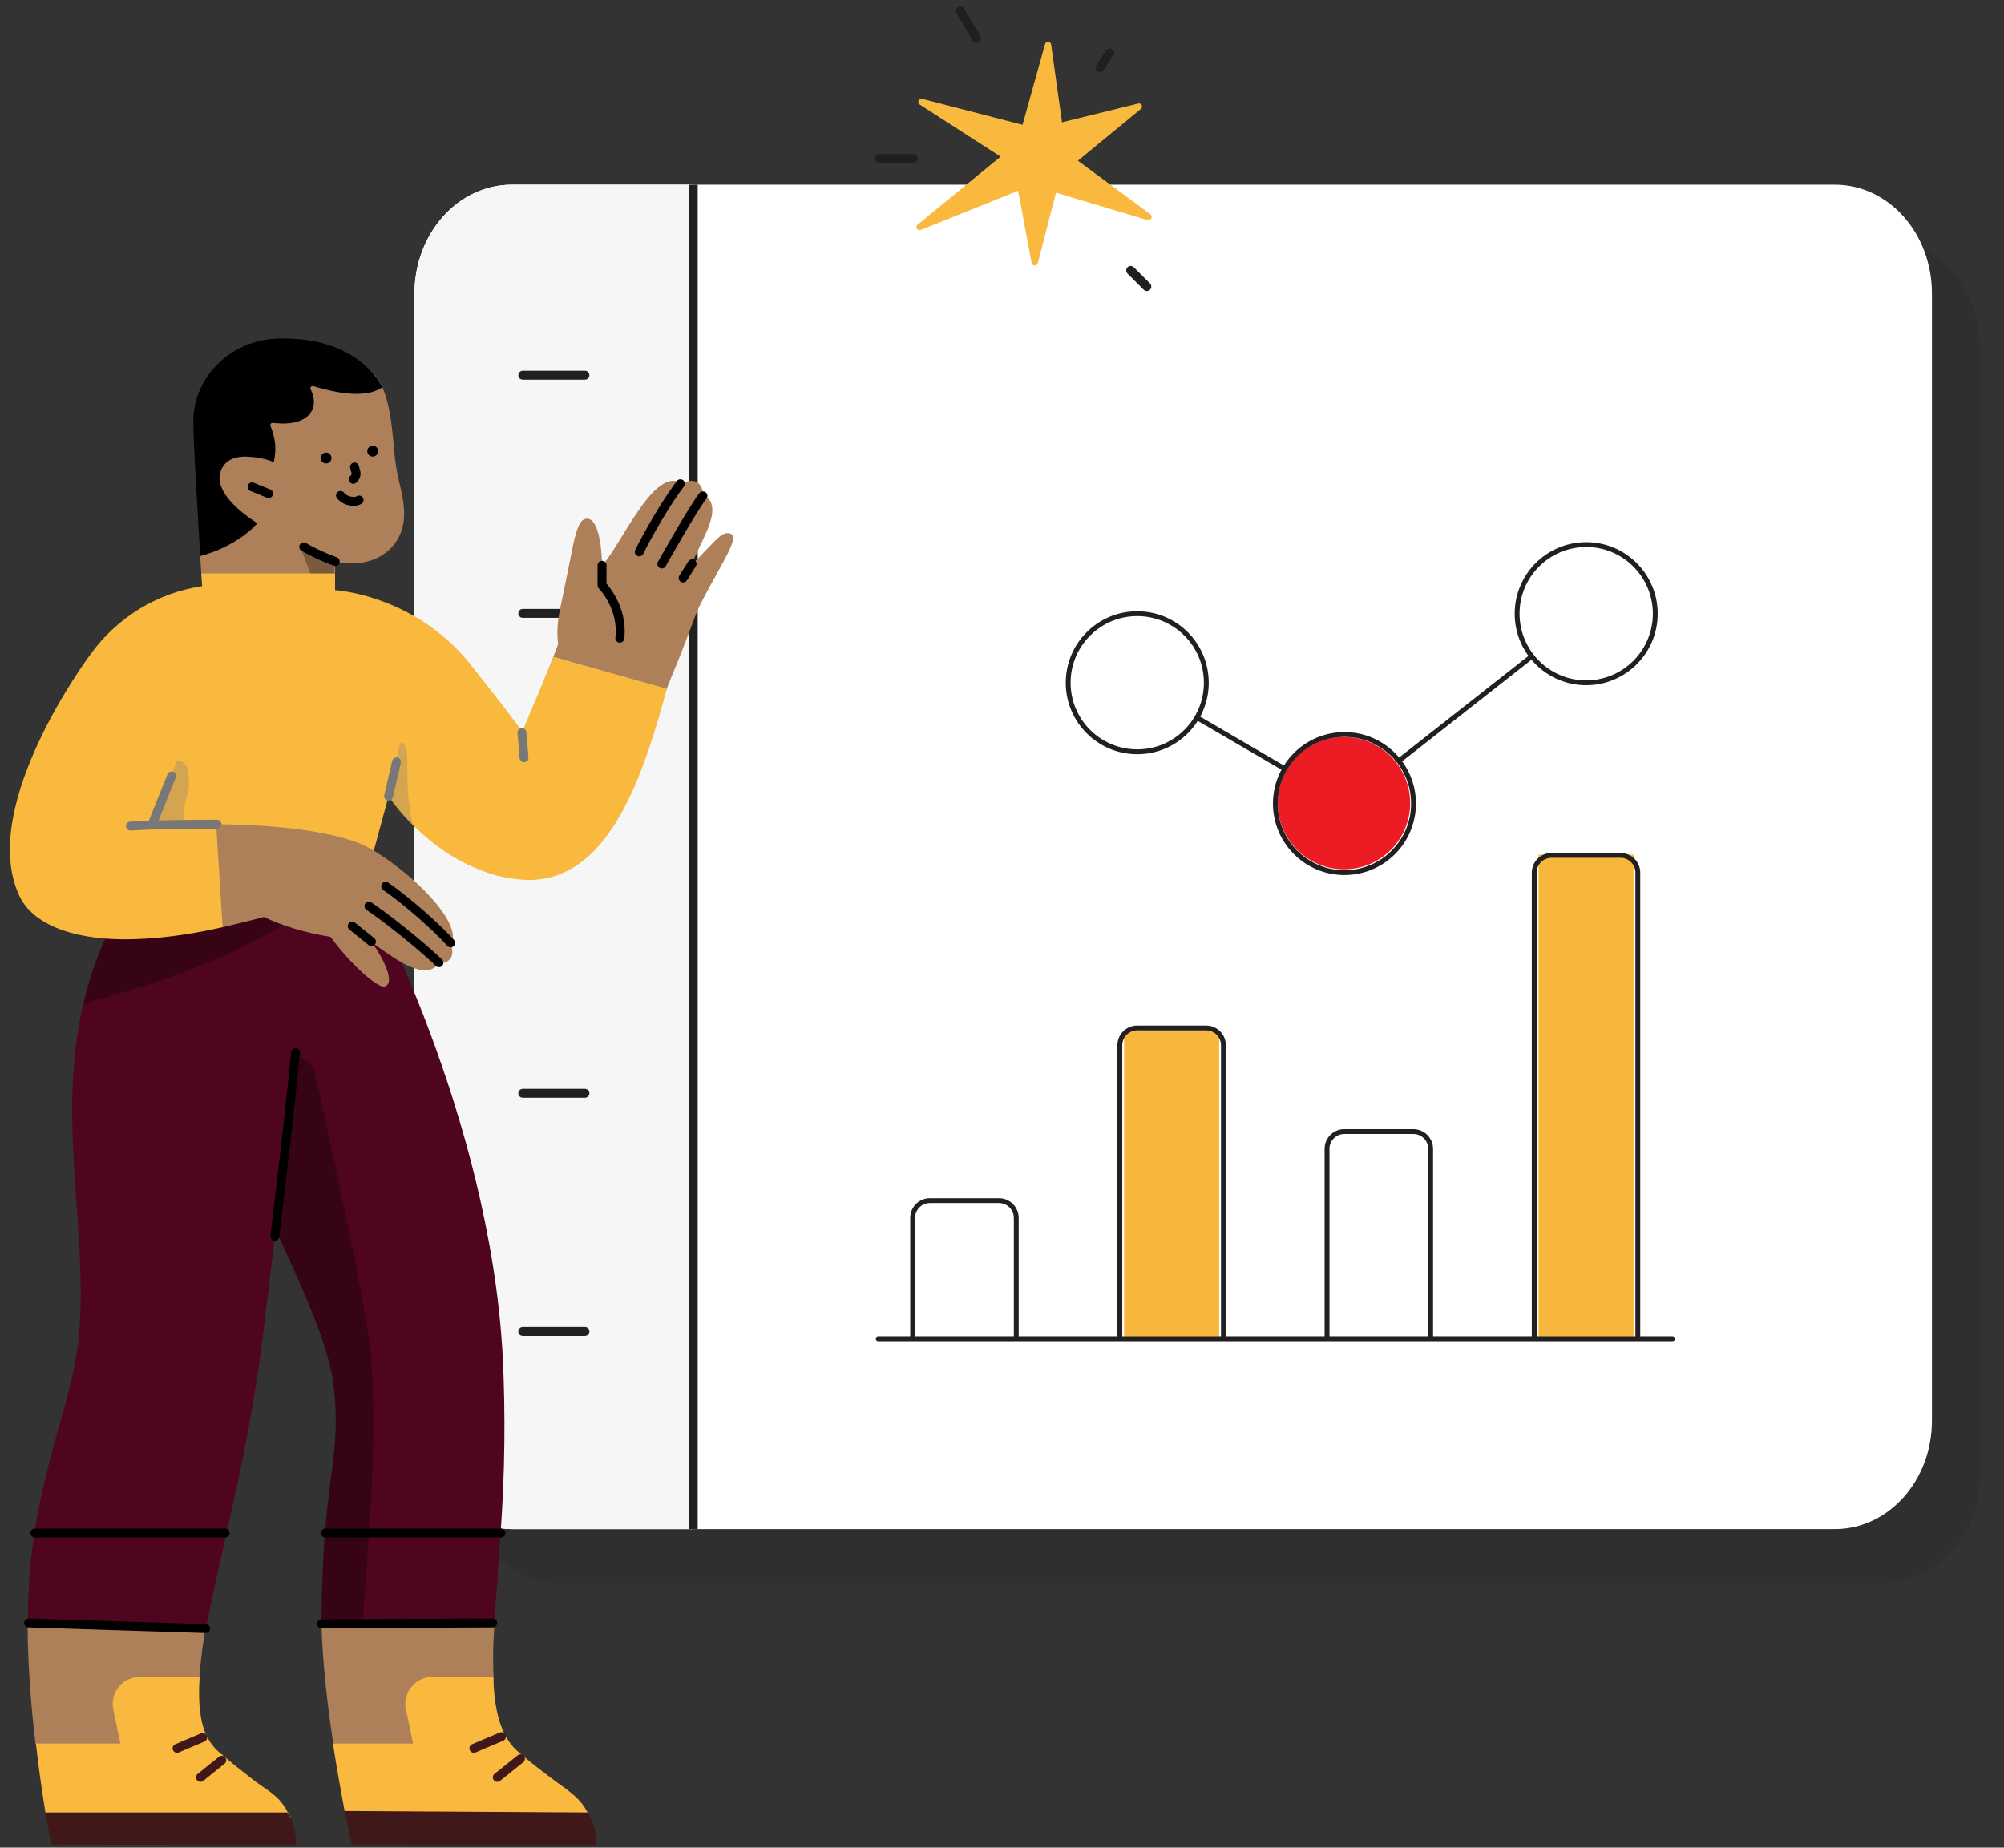 <?xml version="1.0" encoding="UTF-8"?>
<svg id="Layer_1" data-name="Layer 1" xmlns="http://www.w3.org/2000/svg" viewBox="0 0 900 830" height="830" width="900">
  <rect x="0" y="0" width="900" height="830" fill="#333333" stroke="none"/>
  <defs>
    <style>
      .cls-1 {
        fill: #d2d2d2;
      }

      .cls-1, .cls-2 {
        opacity: .2;
      }

      .cls-1, .cls-2, .cls-3, .cls-4 {
        isolation: isolate;
      }

      .cls-1, .cls-2, .cls-3, .cls-4, .cls-5, .cls-6, .cls-7, .cls-8, .cls-9, .cls-10, .cls-11, .cls-12 {
        stroke-width: 0px;
      }

      .cls-2 {
        fill: #221f20;
      }

      .cls-3 {
        fill: #787878;
      }

      .cls-3, .cls-4 {
        opacity: .3;
      }

      .cls-13, .cls-14, .cls-15, .cls-16, .cls-17, .cls-18 {
        stroke-linecap: round;
      }

      .cls-13, .cls-14, .cls-15, .cls-16, .cls-17, .cls-18, .cls-19 {
        stroke-linejoin: round;
      }

      .cls-13, .cls-14, .cls-15, .cls-16, .cls-17, .cls-19 {
        stroke-width: 4px;
      }

      .cls-13, .cls-14, .cls-15, .cls-17, .cls-18, .cls-19 {
        fill: none;
      }

      .cls-13, .cls-19 {
        stroke: #202020;
      }

      .cls-14 {
        stroke: #40181a;
      }

      .cls-15 {
        stroke: #000;
      }

      .cls-16 {
        stroke: #1f1f1f;
      }

      .cls-16, .cls-7 {
        fill: #f9b83e;
      }

      .cls-17 {
        stroke: #787878;
      }

      .cls-18 {
        stroke: #231f20;
        stroke-width: 2.18px;
      }

      .cls-6 {
        fill: #f7b73d;
      }

      .cls-8 {
        fill: #4f051f;
      }

      .cls-9 {
        fill: #40181a;
      }

      .cls-10 {
        fill: #ad805a;
      }

      .cls-11 {
        fill: #fff;
      }

      .cls-12 {
        fill: #ed1c24;
      }
    </style>
  </defs>
  <g>
    <path class="cls-2" d="M251.47,107.1h594.16c24.16,0,43.59,21.88,43.59,48.91v506.3c0,27.02-19.57,48.74-43.59,48.74H251.47c-24.18,0-43.75-21.88-43.75-48.74V156.01c.14-27.03,19.57-48.91,43.75-48.91Z"/>
    <path class="cls-11" d="M229.89,82.97h594.15c24.18,0,43.6,21.88,43.6,48.9v506.3c0,27.03-19.57,48.75-43.6,48.75H229.89c-24.18,0-43.75-21.88-43.75-48.75V131.87c.14-27.02,19.57-48.9,43.75-48.9Z"/>
    <path class="cls-11" d="M229.89,82.97h81.45v603.95h-81.45c-24.18,0-43.75-21.88-43.75-48.75V131.87c0-27.02,19.57-48.9,43.75-48.9Z"/>
    <path class="cls-1" d="M229.89,82.97h81.45v603.95h-81.45c-24.18,0-43.75-21.88-43.75-48.75V131.87c0-27.02,19.57-48.9,43.75-48.9Z"/>
    <path class="cls-19" d="M311.34,82.97v603.95"/>
    <path class="cls-13" d="M234.78,168.56h27.92"/>
    <path class="cls-13" d="M234.78,275.54h27.92"/>
    <path class="cls-13" d="M234.78,382.53h27.92"/>
    <path class="cls-13" d="M234.78,491.13h27.92"/>
    <path class="cls-13" d="M234.78,598.11h27.92"/>
  </g>
  <g>
    <path class="cls-10" d="M55.47,796.93l4.6-14.55c-1.31-6.38-2.34-8.17,4.04-9.48.75-.19.38-7.13,1.22-7.13l21.12-9.86,3.1-2.54c.66-8.16,1.6-16.14,3.19-24.22v-.09l-39.43-59.9-40.93,59.9v.09c.1,18.21,1.41,36.15,3.57,54.17l6.76,6.2,32.76,7.41Z"/>
    <path class="cls-10" d="M191.04,786.04l-4.79-18.68c-1.32-6.38-.66-10.33,5.73-11.64.75-.19,1.59-.19,2.34-.19l27.42-.09-.1-2.16c-.19-6.48-.37-11.64.28-21.78l-2.53-6.67-72.29-.56c-.09,0-1.6,3.57-1.6,3.66l-1.12,2.25c.56,18.22,2.72,36.15,5.44,54.17l41.22,1.69Z"/>
    <path class="cls-7" d="M263.42,816.18l.47-1.97c-3.66-7.14-9.2-10.05-16.62-15.68-4.04-3.1-8.73-6.57-14.08-11.17-2.35-1.97-4.41-4.41-5.91-7.23-3.57-6.29-5.36-14.74-5.73-26.66l-27.32-.19c-6.76,0-12.21,5.44-12.21,12.2,0,.85.1,1.69.29,2.44l3.19,15.31h-35.96v.18c1.6,10.52,4.23,24.88,5.26,30.23.19,1.13,1.41,1.69,1.41,1.98,0,.09-.1,0,0,0l107.21.56Z"/>
    <path class="cls-7" d="M130.3,816.74c.09,0,.18-.09.18-.28l-2.06-3.85c-4.13-6.76-8.08-7.88-15.87-13.99-4.13-3.19-8.73-6.85-13.99-11.36-2.44-2.06-4.41-4.69-5.82-7.6-2.91-6.2-3.85-14.74-3.09-26.19v-.19h-26.85c-6.76,0-12.21,5.44-12.21,12.2,0,.85.1,1.69.28,2.44l3.19,15.31H16.14v.18c1.22,10.33,2.34,19.06,4.03,29.3l.57,3.38,109.56.65Z"/>
    <path class="cls-10" d="M150.48,257.59l.09-5.35c2.63.75,4.89.84,7.51.84,8.74,0,16.06-3.75,20.19-10.33,5.26-8.44,3-18.02.75-27.31-.19-.85-.38-1.69-.56-2.54-.75-4.13-1.32-8.26-1.6-12.39-.94-10.42-2.16-23.38-7.6-30.79-8.55-11.46-21.97-5.26-40.09-5.26-1.41,0-4.51-4.23-5.91-4.13-20.85,1.12-31.83,10.14-31.17,30.13.37,12.02-4.04,37.46-1.69,67.13l.28,1.31,24.6,8.55,35.2-9.86Z"/>
    <path class="cls-5" d="M115.46,235.24l.19-.18-.19-.1c-.18-.09-20.09-12.01-16.43-23,1.51-4.6,5.35-6.85,11.36-6.85,4.23.19,7.98.66,12.4,2.44l.18.09.1-.56c1.31-6.48.28-10.89-1.6-15.77-.28-.66.28-1.41,1.03-1.32,1.41.1,2.82.19,4.23.29,8.64,0,12.02-3.2,13.33-5.83,1.41-2.72,1.13-6.19-.56-9.57-.38-.75.37-1.69,1.22-1.41,7.41,2.25,13.89,3.47,19.24,3.47,8.73,0,11.64-3,11.64-3-.56-1.31-1.59-3-2.44-4.13-8.54-11.45-23.28-17.74-41.4-17.74-1.41,0-2.82,0-4.22.09-20.84,1.13-37.37,18.21-36.71,38.21.19,10.98,1.41,31.17,3.1,59.43,0-.1,15.11-3.38,25.53-14.56Z"/>
    <path class="cls-15" d="M150.57,252.24c-4.41-1.6-10.13-4.13-14.17-6.58"/>
    <path class="cls-15" d="M120.63,221.73l-7.42-3.01"/>
    <path class="cls-15" d="M159.21,209.8l.56,2.07c.38,1.22,0,2.44-.93,3.28l-.19.19"/>
    <path class="cls-15" d="M161.28,224.64c-1.32.93-5.73,1.12-8.36-2.07"/>
    <path class="cls-5" d="M146.44,208.21c-1.35,0-2.44-1.09-2.44-2.44s1.09-2.45,2.44-2.45,2.44,1.1,2.44,2.45-1.08,2.44-2.44,2.44Z"/>
    <path class="cls-5" d="M167.38,205.11c-1.35,0-2.44-1.09-2.44-2.44s1.09-2.44,2.44-2.44,2.44,1.09,2.44,2.44-1.09,2.44-2.44,2.44Z"/>
    <path class="cls-10" d="M298.34,312.32c1.51-4.13,2.44-6.29,3.66-9.39,1.98-4.69,4.6-11.08,11.36-29.1,3.1-6.2,6.01-11.55,8.64-16.24,5.35-9.67,8.54-15.49,6.76-17.37-.47-.47-1.03-.75-1.78-.75-2.63,0-4.04,1.5-10.52,8.26-.94,1.03-3.66,3.85-5.35,5.54-.19.19-.47,0-.37-.28,1.03-2.26,2.91-6.2,3.75-7.98,3.66-7.7,7.04-14.65,4.6-19.72-.66-1.31-1.88-2.25-3.29-2.53-.09-4.23-2.06-6.76-5.35-6.76-1.5.09-2.91.47-4.22,1.13-1.13-.76-2.44-1.13-3.76-1.13-7.79,0-15.86,13.14-23,24.69-3.38,5.44-6.47,10.61-9.1,13.24-.29-13.15-2.82-20.94-6.76-20.94-.47,0-.85.09-1.22.28-3.01,1.13-4.6,9.11-6.39,18.4-.37,1.97-.84,4.04-1.22,6.11-.75,3.66-1.41,6.85-1.97,9.67-1.88,8.54-3.1,14.27-2.16,21.96-3,7.61-5.91,15.49-8.54,22.35l-.47,1.31,56.7-.75Z"/>
    <path class="cls-15" d="M270.37,253.93v9.01s9.67,9.86,7.98,23.75"/>
    <path class="cls-15" d="M305.57,217.31c-10.14,13.62-18.49,30.61-18.49,30.61"/>
    <path class="cls-15" d="M315.71,222.76c-4.51,5.63-18.49,30.6-18.49,30.6"/>
    <path class="cls-8" d="M12.66,719.29c.38-10.23,1.22-20.56,2.82-30.69,2.82-18.5,7.23-34.27,11.17-48.17,3.85-13.89,7.23-25.81,8.54-38.02,2.07-20.28.66-40.46-.84-61.87-3.19-45.72-6.57-93.03,26.29-143.35l.09-.1h102.8l.09.1c.57,1.03,56.24,103.08,62.15,211.98,1.32,26.48.94,53.04-.94,79.43-.47,7.32-.93,14.26-1.4,20.93-.47,6.95-1.04,13.24-1.41,19.34v.47l-76.89.28c1.22-.09,0,.09,0,0l-.75-.66c.09-5.07.09-9.85.28-14.83.38-10.98.75-18.87,1.31-25.44.85-10.61,1.88-18.5,2.82-25.54,1.69-13.52,3-23.28,1.13-40.37-1.97-17.55-12.96-41.68-25.73-69.47-.28,0-.18,0-.47.1-1.97,16.9-4.13,34.45-6.38,52.19-4.13,31.64-10.7,61.4-15.58,83.18l-1.22,5.45c-2.82,12.48-5.54,24.41-7.61,34.92l-.47,2.35c0,.09-.09.19-.19.19l-79.7-2.26v-.37c-.09-3.29,0-6.76.09-9.77Z"/>
    <path class="cls-15" d="M310.83,253.27l-4.04,6.38"/>
    <path class="cls-4" d="M162.87,729.62l.1-.56c.37-6.1.84-12.58,1.31-19.53.47-6.67.94-13.61,1.41-20.93,1.41-21.69,3.19-48.73.94-79.43-1.03-14.08-9.3-55.58-25.16-126.74-1.22-5.35-5.07-7.7-8.92-7.7-.66.19-5.16,57.74-8.73,77.74,12.86,28.07,24.03,52.38,26,70.13,1.88,17.08.57,26.85-1.12,40.37-.94,7.04-1.97,14.92-2.82,25.53-.56,6.57-.94,14.46-1.31,25.44-.19,4.98,0,8.73-.29,13.8l.1,1.22c0,.1.09.75.09.75l18.4-.09Z"/>
    <path class="cls-4" d="M37.82,450.79c55.39-15.02,75.95-26.66,100.93-42.62l.09-.09.09-10.99H60.73l-.09.1c-10.8,16.24-18.59,34.36-23.1,53.32l-.09.28h.37Z"/>
    <path class="cls-15" d="M132.74,472.86c-2.26,23.28-5.82,53.13-9.3,82.52"/>
    <path class="cls-4" d="M150.1,258.81v-6.76l-1.78-.47c-4.79-1.41-7.98-2.82-12.58-4.88l-.28.56,5.82,15.59,8.82-4.04Z"/>
    <path class="cls-7" d="M56.04,421.97c12.76,0,27.41-1.69,43.93-5.44l.57-.85-1.32-18.21h64.5l10.79-39.81c1.98,3.01,17,24.23,42.16,33.52,6.57,2.63,13.61,3.94,20.65,4.13,34.64,0,50.32-41.78,62.15-85.9l-50.88-14.36-13.99,33.61c-1.22-1.69-8.55-11.65-21.41-27.79-24.22-32.39-59.8-35.58-62.71-35.77v-7.51h-60.08l.37,5.72c-20.18,3.01-38.21,14.09-50.13,30.61-.47.66-50.41,67.5-32.2,107.96,5.54,12.77,23,20.09,47.6,20.09Z"/>
    <path class="cls-17" d="M174.51,357.66l3.57-15.39"/>
    <path class="cls-3" d="M185.5,370.34c0-.1-2.54-7.61-2.54-22.44,0-8.64,0-14.27-3-14.27h-.19l-5.73,23.66v.09c3.2,4.7,6.95,9.11,10.99,13.15l.47-.19Z"/>
    <path class="cls-17" d="M77.07,348.56l-8.74,21.78"/>
    <path class="cls-14" d="M225.21,780.13l-12.39,5.26"/>
    <path class="cls-14" d="M233.75,790.08l-10.42,8.36"/>
    <path class="cls-14" d="M91.05,780.5l-11.54,4.89"/>
    <path class="cls-14" d="M99.6,790.74l-9.58,7.7"/>
    <path class="cls-15" d="M92.37,731.59l-79.52-2.53"/>
    <path class="cls-15" d="M221.27,729.06l-76.89.37"/>
    <path class="cls-15" d="M225.02,688.69h-78.86"/>
    <path class="cls-15" d="M101.1,688.69H15.67"/>
    <path class="cls-10" d="M172.26,443.19h.19c.84-.09,1.69-.66,1.97-1.5,1.22-3.01-1.6-10.05-7.23-18.12,1.03.66,2.07,1.41,3.1,2.16,6.38,4.5,14.36,10.14,20.56,10.14,2.53.09,4.88-1.13,6.38-3.1,2.26,0,3.95-.75,4.98-2.07,1.13-1.5,1.22-3.75.37-6.29,1.13-1.97,1.13-4.5.1-7.51-2.07-6-8.64-14.17-17.93-22.34-8.55-7.42-17.75-13.61-24.22-16.05-16.9-6.39-43.75-8.08-63.28-8.27h-.19l2.91,46.29s11.64-2.72,18.59-4.6c.94.47,12.11,6.1,29.86,8.92,10.04,13.61,20.84,22.34,23.84,22.34Z"/>
    <path class="cls-3" d="M83.54,370.62l-.09-.28c-3.1-7.14,1.5-11.64,1.41-18.5-.1-7.69-1.22-9.57-5.35-10.23l-11.18,28.73,15.21.28Z"/>
    <path class="cls-9" d="M267.74,828.85v-.18c0-5.83-1.13-10.24-3.76-14.37l-.09-.09-109-.66c-.09,0-.09.09-.09.19.37,1.5,3,14.64,3.19,15.02l109.75.09Z"/>
    <path class="cls-9" d="M132.92,828.85v-.18c0-5.83-1.12-10.24-3.75-14.37l-.09-.09H20.36v.19c1.6,8.82,2.54,13.61,2.72,14.27l109.84.18Z"/>
    <path class="cls-15" d="M202.4,423.57c-6.01-6.76-19.44-18.68-29.2-25.44"/>
    <path class="cls-15" d="M197.14,432.49c-4.51-4.51-19.43-17.18-31.45-25.44"/>
    <path class="cls-15" d="M166.82,423.01l-8.64-6.95"/>
    <path class="cls-17" d="M234.41,329.12l.94,11.27"/>
    <path class="cls-17" d="M97.44,370.24c-9.77,0-26.85.1-38.87.85"/>
  </g>
  <rect class="cls-6" x="504.84" y="463.21" width="42.68" height="137.2"/>
  <rect class="cls-6" x="690.96" y="383.94" width="42.68" height="216.47"/>
  <path class="cls-12" d="M603.59,390.51c16.42,0,29.73-13.31,29.73-29.73s-13.31-29.72-29.73-29.72-29.73,13.31-29.73,29.72,13.31,29.73,29.73,29.73"/>
  <path class="cls-18" d="M479.72,306.7c0,17.13,13.89,31.02,31.02,31.02s31.02-13.88,31.02-31.02-13.89-31.02-31.02-31.02-31.02,13.89-31.02,31.02ZM572.78,360.98c0,17.13,13.89,31.02,31.02,31.02s31.02-13.89,31.02-31.02-13.89-31.02-31.02-31.02-31.02,13.89-31.02,31.02ZM681.35,275.68c-.01,17.13,13.87,31.03,31,31.04,17.13.01,31.03-13.87,31.04-31v-.04c.01-17.13-13.87-31.03-31-31.04-17.13,0-31.03,13.87-31.04,31v.04ZM628.19,341.81l59.77-46.96M537.54,322.34l39.45,23.01M394.42,601.38h356.72M735.56,392.01c0-4.28-3.47-7.76-7.75-7.76h-31.02c-4.28,0-7.76,3.47-7.76,7.76v209.37h46.53v-209.37ZM642.51,516.08c0-4.28-3.47-7.76-7.76-7.76h-31.02c-4.28,0-7.75,3.47-7.75,7.76v85.3h46.53v-85.3ZM549.45,469.55c0-4.28-3.47-7.76-7.75-7.76h-31.02c-4.28,0-7.76,3.47-7.76,7.76v131.83h46.53v-131.83ZM456.4,547.1c0-4.28-3.47-7.75-7.75-7.75h-31.02c-4.28,0-7.75,3.47-7.75,7.75v54.28h46.53v-54.28Z"/>
  <g>
    <path class="cls-7" d="M516.69,96.3l-32.59-24.11,28.28-23.26c.49-.43.64-1.13.35-1.7-.28-.56-.99-.91-1.63-.7l-34.15,8.41-4.88-34.92c-.07-.64-.64-1.21-1.27-1.21-.71-.07-1.27.36-1.48,1.06l-10.11,36.2-45.04-11.66c-.7-.14-1.34.14-1.63.78-.28.64-.07,1.41.49,1.77l36.34,23.4-37.25,30.54c-.57.43-.71,1.21-.36,1.84.36.56,1.06.85,1.77.56l43.7-17.6,6.08,32.45c.14.64.71,1.13,1.35,1.13h.07c.64,0,1.21-.43,1.34-1.06l8.2-31.67,41.07,12.31c.64.21,1.35-.14,1.7-.71.35-.7.21-1.42-.35-1.84Z"/>
    <path class="cls-16" d="M438.56,17.25l-7.28-12.37"/>
    <path class="cls-16" d="M493.99,30.4l4.31-6.58"/>
    <path class="cls-16" d="M507.78,121.47l7.28,7.28"/>
    <path class="cls-16" d="M410.21,71.2h-15.34"/>
  </g>
</svg>